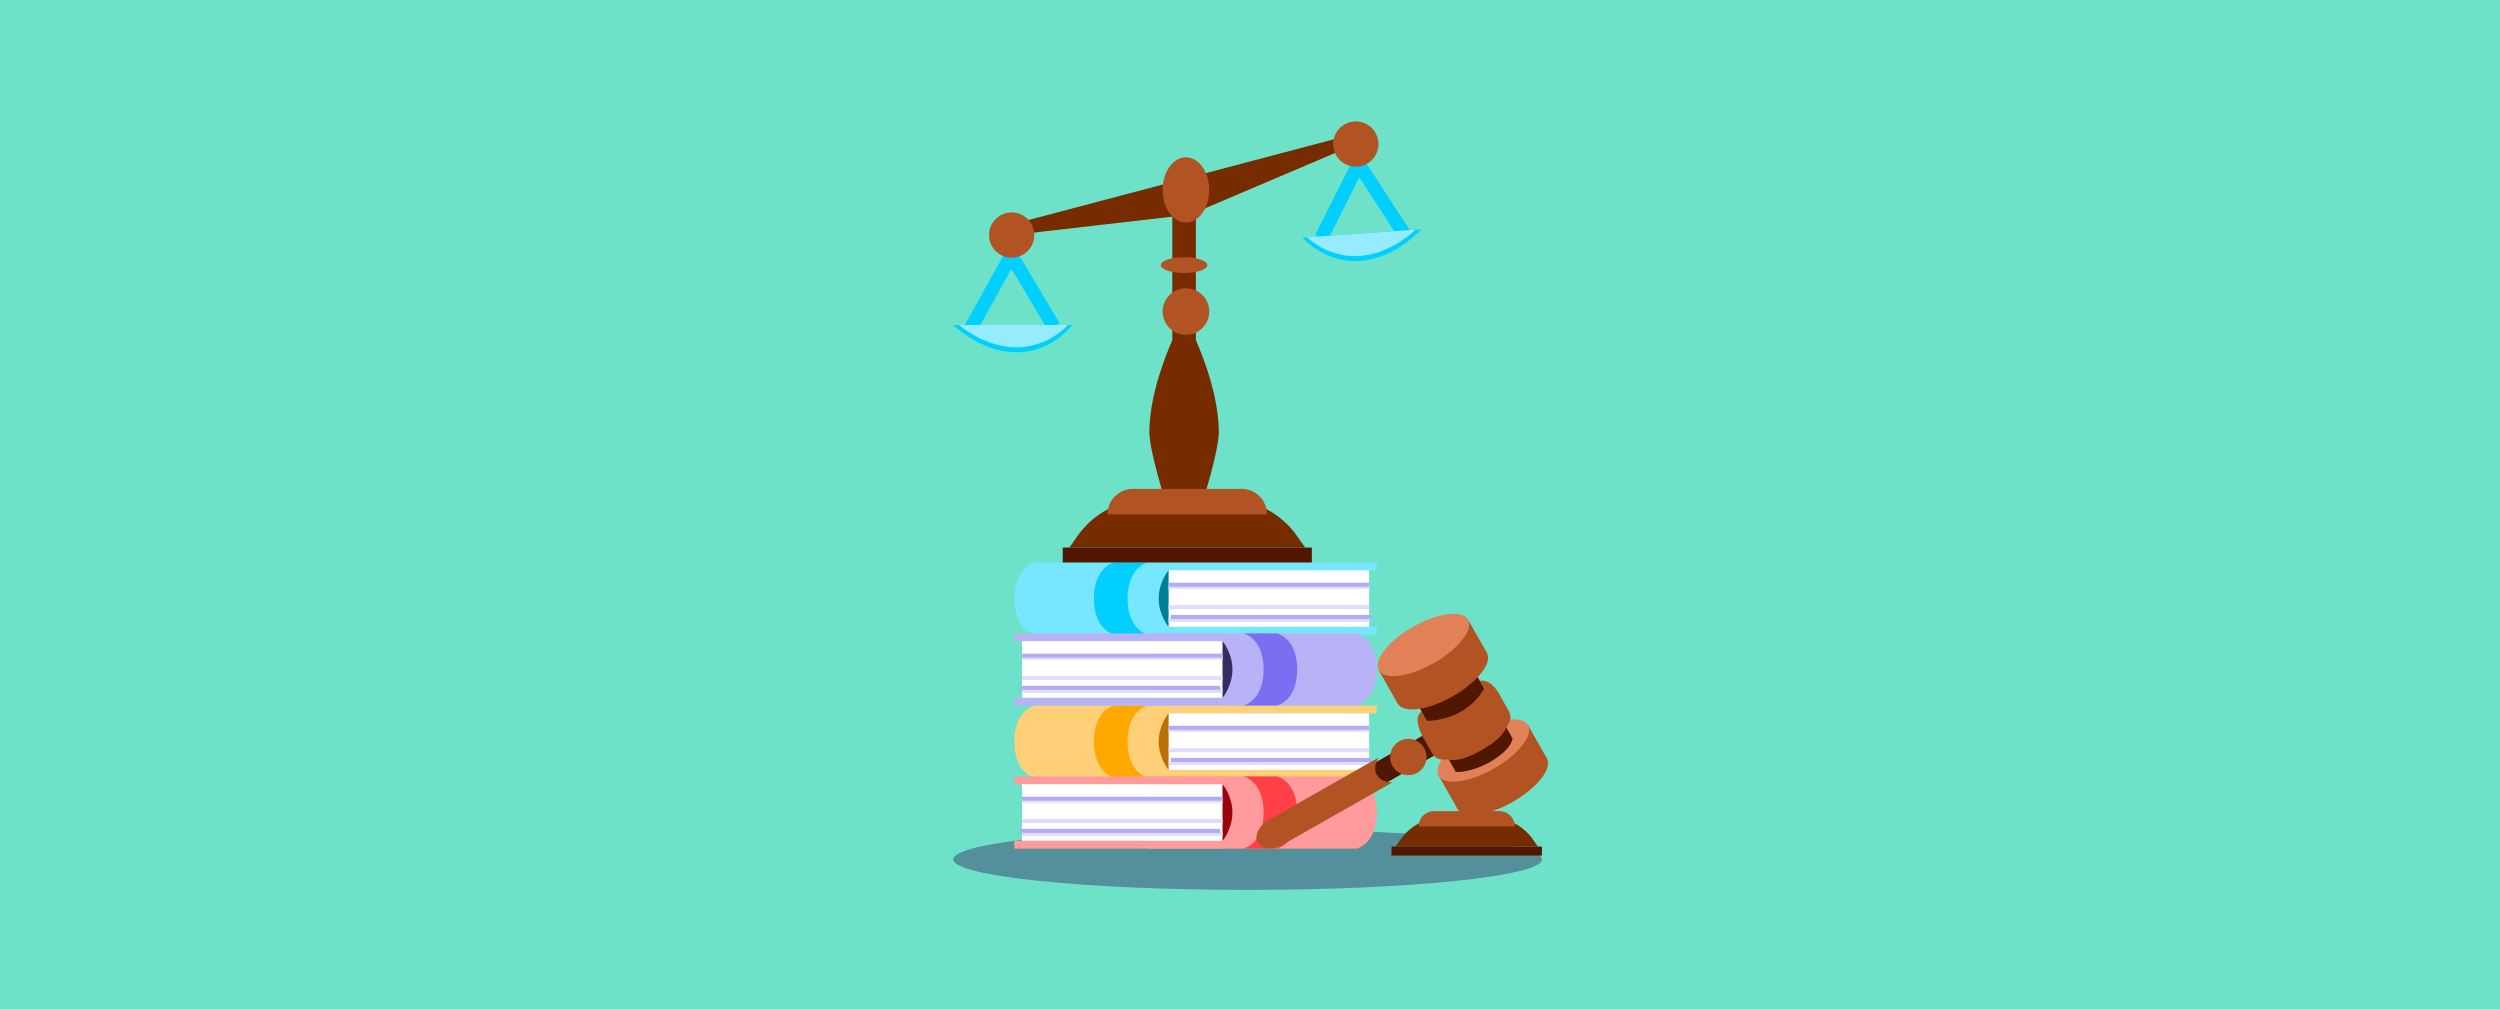 <?xml version="1.0" encoding="UTF-8"?>
<svg xmlns="http://www.w3.org/2000/svg" id="Capa_1" data-name="Capa 1" viewBox="0 0 1090 440">
  <defs>
    <style>
      .cls-1 {
        fill: none;
        stroke: #00cfff;
        stroke-miterlimit: 10;
        stroke-width: 5.91px;
      }

      .cls-2 {
        fill: #352861;
        opacity: .44;
      }

      .cls-2, .cls-3, .cls-4, .cls-5, .cls-6, .cls-7, .cls-8, .cls-9, .cls-10, .cls-11, .cls-12, .cls-13, .cls-14, .cls-15, .cls-16, .cls-17, .cls-18, .cls-19, .cls-20, .cls-21, .cls-22, .cls-23 {
        stroke-width: 0px;
      }

      .cls-3 {
        fill: #772c00;
      }

      .cls-4 {
        fill: #77e6ff;
      }

      .cls-5 {
        fill: #7a6ff0;
      }

      .cls-6 {
        fill: #501700;
      }

      .cls-7 {
        fill: #352c60;
      }

      .cls-8 {
        fill: #6de2c9;
      }

      .cls-9 {
        fill: #e0ddfb;
      }

      .cls-10 {
        fill: #e28057;
      }

      .cls-11 {
        fill: #b2acf6;
      }

      .cls-12 {
        fill: #b25323;
      }

      .cls-13 {
        fill: #b8b2f7;
      }

      .cls-14 {
        fill: #ba7006;
      }

      .cls-15 {
        fill: #96ebff;
      }

      .cls-16 {
        fill: #9a030c;
      }

      .cls-17 {
        fill: #fff;
      }

      .cls-18 {
        fill: #ff9a9d;
      }

      .cls-19 {
        fill: #ff4147;
      }

      .cls-20 {
        fill: #ffa800;
      }

      .cls-21 {
        fill: #ffd077;
      }

      .cls-22 {
        fill: #00cfff;
      }

      .cls-23 {
        fill: #007e92;
      }
    </style>
  </defs>
  <rect class="cls-8" width="1090" height="440"></rect>
  <g>
    <ellipse class="cls-2" cx="543.94" cy="374.69" rx="128.33" ry="13.3"></ellipse>
    <g>
      <g>
        <g>
          <polyline class="cls-1" points="422.91 143.73 440.89 111.29 459.41 142.38"></polyline>
          <polygon class="cls-3" points="513.02 78.85 440.61 98 441.78 102.44 514.8 94.04 513.02 78.85"></polygon>
          <circle class="cls-12" cx="441.09" cy="102.48" r="9.87"></circle>
          <path class="cls-22" d="m467.52,141.7s-8.65,11.9-24.33,11.9c-15.68,0-27.58-11.9-27.58-11.9h51.92Z"></path>
          <path class="cls-15" d="m465.64,141.7c-3.34,3.43-11.03,9.74-22.45,9.74-11.41,0-20.82-6.3-25.1-9.74h47.55Z"></path>
        </g>
        <g>
          <polyline class="cls-1" points="612.56 102.48 592.32 71.39 576.05 103.72"></polyline>
          <polygon class="cls-3" points="516.94 77.81 589.35 58.67 590.52 63.11 522.9 91.9 516.94 77.81"></polygon>
          <circle class="cls-12" cx="591.14" cy="62.81" r="9.87"></circle>
          <path class="cls-22" d="m567.91,103.62s9.47,11.25,25.12,10.14c15.64-1.11,26.67-13.83,26.67-13.83l-51.78,3.68Z"></path>
          <path class="cls-15" d="m569.79,103.48c3.57,3.18,11.69,8.93,23.08,8.12,11.38-.81,20.33-7.77,24.35-11.49l-47.43,3.37Z"></path>
        </g>
        <path class="cls-3" d="m531.4,188.39c0,8.11-6.76,29.47-6.76,29.47h-16.76s-6.76-21.36-6.76-29.47c0-18.66,10.01-40.02,10.01-40.02v-63.54h10.27v63.54s10.01,21.36,10.01,40.02Z"></path>
        <circle class="cls-12" cx="517.07" cy="135.82" r="10.16"></circle>
        <ellipse class="cls-12" cx="517.07" cy="82.81" rx="10.16" ry="14.23"></ellipse>
        <ellipse class="cls-12" cx="516.26" cy="115.59" rx="10.16" ry="3.45"></ellipse>
      </g>
      <g>
        <path class="cls-21" d="m542.11,307.62v31.46h-91.03s-8.82-1.91-8.82-15.73,8.82-15.73,8.82-15.73h91.03Z"></path>
        <path class="cls-20" d="m500.42,339.07h-14.65s-8.82-1.91-8.82-15.73,8.82-15.73,8.82-15.73h14.65s-8.82,1.91-8.82,15.73,8.82,15.73,8.82,15.73Z"></path>
        <g>
          <path class="cls-21" d="m500.42,323.35c0-13.82,8.82-15.73,8.82-15.73h91.03v3.4h-90.8v24.66h90.8v3.4h-91.03s-8.82-1.91-8.82-15.73Z"></path>
          <rect class="cls-17" x="509.48" y="311.02" width="87.46" height="24.66"></rect>
          <path class="cls-14" d="m509.48,335.67s-4.29-5.11-4.29-12.33,4.29-12.33,4.29-12.33v24.66Z"></path>
          <rect class="cls-9" x="509.48" y="331.77" width="87.46" height="1.75" transform="translate(1106.42 665.3) rotate(180)"></rect>
          <rect class="cls-9" x="509.48" y="326.21" width="87.46" height="1.75" transform="translate(1106.42 654.17) rotate(180)"></rect>
          <rect class="cls-9" x="509.48" y="317.32" width="87.46" height="1.75" transform="translate(1106.42 636.38) rotate(180)"></rect>
          <rect class="cls-11" x="509.48" y="316.44" width="87.46" height="1.75" transform="translate(1106.42 634.63) rotate(180)"></rect>
          <rect class="cls-11" x="510.49" y="330.48" width="87.46" height="1.75" transform="translate(1108.43 662.7) rotate(180)"></rect>
        </g>
        <path class="cls-18" d="m500.42,338.53v31.46s91.03,0,91.03,0c0,0,8.82-1.91,8.82-15.73s-8.82-15.73-8.82-15.73h-91.03Z"></path>
        <path class="cls-19" d="m542.11,369.99h14.65s8.82-1.91,8.82-15.73-8.82-15.73-8.82-15.73h-14.65s8.82,1.91,8.82,15.73-8.82,15.73-8.82,15.73Z"></path>
        <g>
          <path class="cls-18" d="m542.11,354.26c0-13.82-8.82-15.73-8.82-15.73h-91.03s0,3.4,0,3.4h90.8v24.66h-90.8s0,3.4,0,3.4h91.03s8.82-1.91,8.82-15.73Z"></path>
          <rect class="cls-17" x="445.59" y="341.93" width="87.46" height="24.66"></rect>
          <path class="cls-16" d="m533.05,366.59s4.29-5.11,4.29-12.33-4.29-12.33-4.29-12.33v24.66Z"></path>
          <rect class="cls-9" x="445.59" y="362.69" width="87.46" height="1.75"></rect>
          <rect class="cls-9" x="445.59" y="357.13" width="87.46" height="1.75"></rect>
          <rect class="cls-9" x="445.59" y="348.23" width="87.46" height="1.75"></rect>
          <rect class="cls-11" x="445.59" y="347.36" width="87.46" height="1.75"></rect>
          <rect class="cls-11" x="444.58" y="361.39" width="87.46" height="1.75"></rect>
        </g>
        <path class="cls-4" d="m542.11,245.24v31.46h-91.03s-8.82-1.91-8.82-15.73,8.82-15.73,8.82-15.73h91.03Z"></path>
        <path class="cls-22" d="m500.42,276.7h-14.65s-8.82-1.91-8.82-15.73,8.82-15.73,8.82-15.73h14.65s-8.82,1.91-8.82,15.73,8.82,15.73,8.82,15.73Z"></path>
        <g>
          <path class="cls-4" d="m500.42,260.97c0-13.82,8.82-15.73,8.82-15.73h91.03v3.4h-90.8v24.66h90.8v3.4h-91.03s-8.82-1.91-8.82-15.73Z"></path>
          <rect class="cls-17" x="509.48" y="248.64" width="87.46" height="24.66"></rect>
          <path class="cls-23" d="m509.48,273.3s-4.29-5.11-4.29-12.33,4.29-12.33,4.29-12.33v24.66Z"></path>
          <rect class="cls-9" x="509.48" y="269.4" width="87.46" height="1.75" transform="translate(1106.42 540.55) rotate(180)"></rect>
          <rect class="cls-9" x="509.48" y="263.84" width="87.46" height="1.75" transform="translate(1106.42 529.42) rotate(180)"></rect>
          <rect class="cls-9" x="509.48" y="254.94" width="87.46" height="1.75" transform="translate(1106.42 511.63) rotate(180)"></rect>
          <rect class="cls-11" x="509.48" y="254.07" width="87.46" height="1.75" transform="translate(1106.42 509.88) rotate(180)"></rect>
          <rect class="cls-11" x="510.49" y="268.1" width="87.46" height="1.75" transform="translate(1108.43 537.95) rotate(180)"></rect>
        </g>
        <path class="cls-13" d="m500.42,276.16v31.46s91.03,0,91.03,0c0,0,8.82-1.91,8.82-15.73s-8.82-15.73-8.82-15.73h-91.03Z"></path>
        <path class="cls-5" d="m542.11,307.62h14.65s8.82-1.91,8.82-15.73-8.82-15.73-8.82-15.73h-14.65s8.82,1.91,8.82,15.73-8.82,15.73-8.82,15.73Z"></path>
        <g>
          <path class="cls-13" d="m542.11,291.89c0-13.82-8.82-15.73-8.82-15.73h-91.03s0,3.4,0,3.4h90.8v24.66h-90.8s0,3.4,0,3.4h91.03s8.82-1.91,8.82-15.73Z"></path>
          <rect class="cls-17" x="445.59" y="279.56" width="87.46" height="24.66"></rect>
          <path class="cls-7" d="m533.05,304.22s4.29-5.11,4.29-12.33-4.29-12.33-4.29-12.33v24.66Z"></path>
          <rect class="cls-9" x="445.59" y="300.32" width="87.46" height="1.75"></rect>
          <rect class="cls-9" x="445.59" y="294.75" width="87.46" height="1.75"></rect>
          <rect class="cls-9" x="445.59" y="285.86" width="87.46" height="1.75"></rect>
          <rect class="cls-11" x="445.59" y="284.98" width="87.46" height="1.75"></rect>
          <rect class="cls-11" x="444.58" y="299.02" width="87.46" height="1.75"></rect>
        </g>
      </g>
      <g>
        <path class="cls-3" d="m670.53,369.09h-62.07l2.12-3.03c4.24-6.05,11.17-9.65,18.55-9.65h20.72c7.39,0,14.31,3.6,18.55,9.65l2.12,3.03Z"></path>
        <rect class="cls-6" x="606.71" y="369.09" width="65.56" height="3.93"></rect>
        <path class="cls-12" d="m625.2,353.65h28.59c3.7,0,6.7,3,6.7,6.7h-41.99c0-3.7,3-6.7,6.7-6.7Z"></path>
      </g>
      <g>
        <path class="cls-3" d="m569.06,238.73h-102.82l3.51-5.01c7.03-10.02,18.5-15.99,30.73-15.99h34.32c12.24,0,23.71,5.97,30.73,15.99l3.51,5.01Z"></path>
        <rect class="cls-6" x="463.35" y="238.73" width="108.61" height="6.51"></rect>
        <path class="cls-12" d="m493.97,213.14h47.36c6.13,0,11.1,4.97,11.1,11.1h-69.56c0-6.13,4.97-11.1,11.1-11.1Z"></path>
      </g>
      <g>
        <ellipse class="cls-12" cx="654.99" cy="341.73" rx="22.37" ry="9.11" transform="translate(-83.32 368.13) rotate(-29.6)"></ellipse>
        <rect class="cls-12" x="628.5" y="326.14" width="44.75" height="16.68" transform="translate(-80.27 365.15) rotate(-29.6)"></rect>
        <ellipse class="cls-10" cx="646.75" cy="327.23" rx="22.37" ry="9.11" transform="translate(-77.23 362.17) rotate(-29.6)"></ellipse>
        <rect class="cls-6" x="604.47" y="312.6" width="10.05" height="40.07" transform="translate(597.66 -361.62) rotate(60.4)"></rect>
        <path class="cls-12" d="m548.38,367.35h0c-1.69-2.97.42-7.36,4.71-9.8l47.96-27.25h0c-3.54,5.61-.51,10.93,6.12,10.77h0s-47.96,27.25-47.96,27.25c-4.29,2.44-9.14,2-10.82-.97Z"></path>
        <circle class="cls-12" cx="614.03" cy="330.05" r="7.92"></circle>
        <path class="cls-12" d="m645.22,296.87s4.53-1.6,8.74,6.32l-3.89,2.21-4.85-8.53Z"></path>
        <path class="cls-12" d="m619.84,310.28s-4.58,2.06.94,11.76l3.65-3.68-4.59-8.08Z"></path>
        <path class="cls-6" d="m647.08,300.14s-.25,4.55-10.12,10.16c-4.07,2.31-11.24,4.64-14.83,4.02l24.95-14.17Z"></path>
        <path class="cls-6" d="m634.42,336.48l.22-.13-17.02-29.97,24.95-14.17,17.02,29.97-.22.13s-.25,4.55-10.12,10.16c-4.07,2.31-11.24,4.64-14.83,4.02Z"></path>
        <path class="cls-12" d="m624.36,328.35l-3.58-6.31c-1.65-2.91-1.56-6.08,1.35-7.74,0,0,7.46.17,14.83-4.02,7.37-4.19,10.12-10.16,10.12-10.16,2.91-1.65,5.23.15,6.89,3.06l3.58,6.31c1.65,2.91,1.19,5.04-.83,7.6,0,0-.51,4.15-10.93,10.06-10.42,5.92-14.13,3.91-14.13,3.91-3.03.36-5.64.19-7.29-2.72Z"></path>
        <ellipse class="cls-12" cx="628.85" cy="295.7" rx="22.37" ry="9.11" transform="translate(-63.99 349.21) rotate(-29.6)"></ellipse>
        <rect class="cls-12" x="602.35" y="280.11" width="44.75" height="16.68" transform="translate(-60.95 346.22) rotate(-29.6)"></rect>
        <ellipse class="cls-10" cx="620.61" cy="281.2" rx="22.37" ry="9.11" transform="translate(-57.9 343.24) rotate(-29.6)"></ellipse>
      </g>
    </g>
  </g>
</svg>
